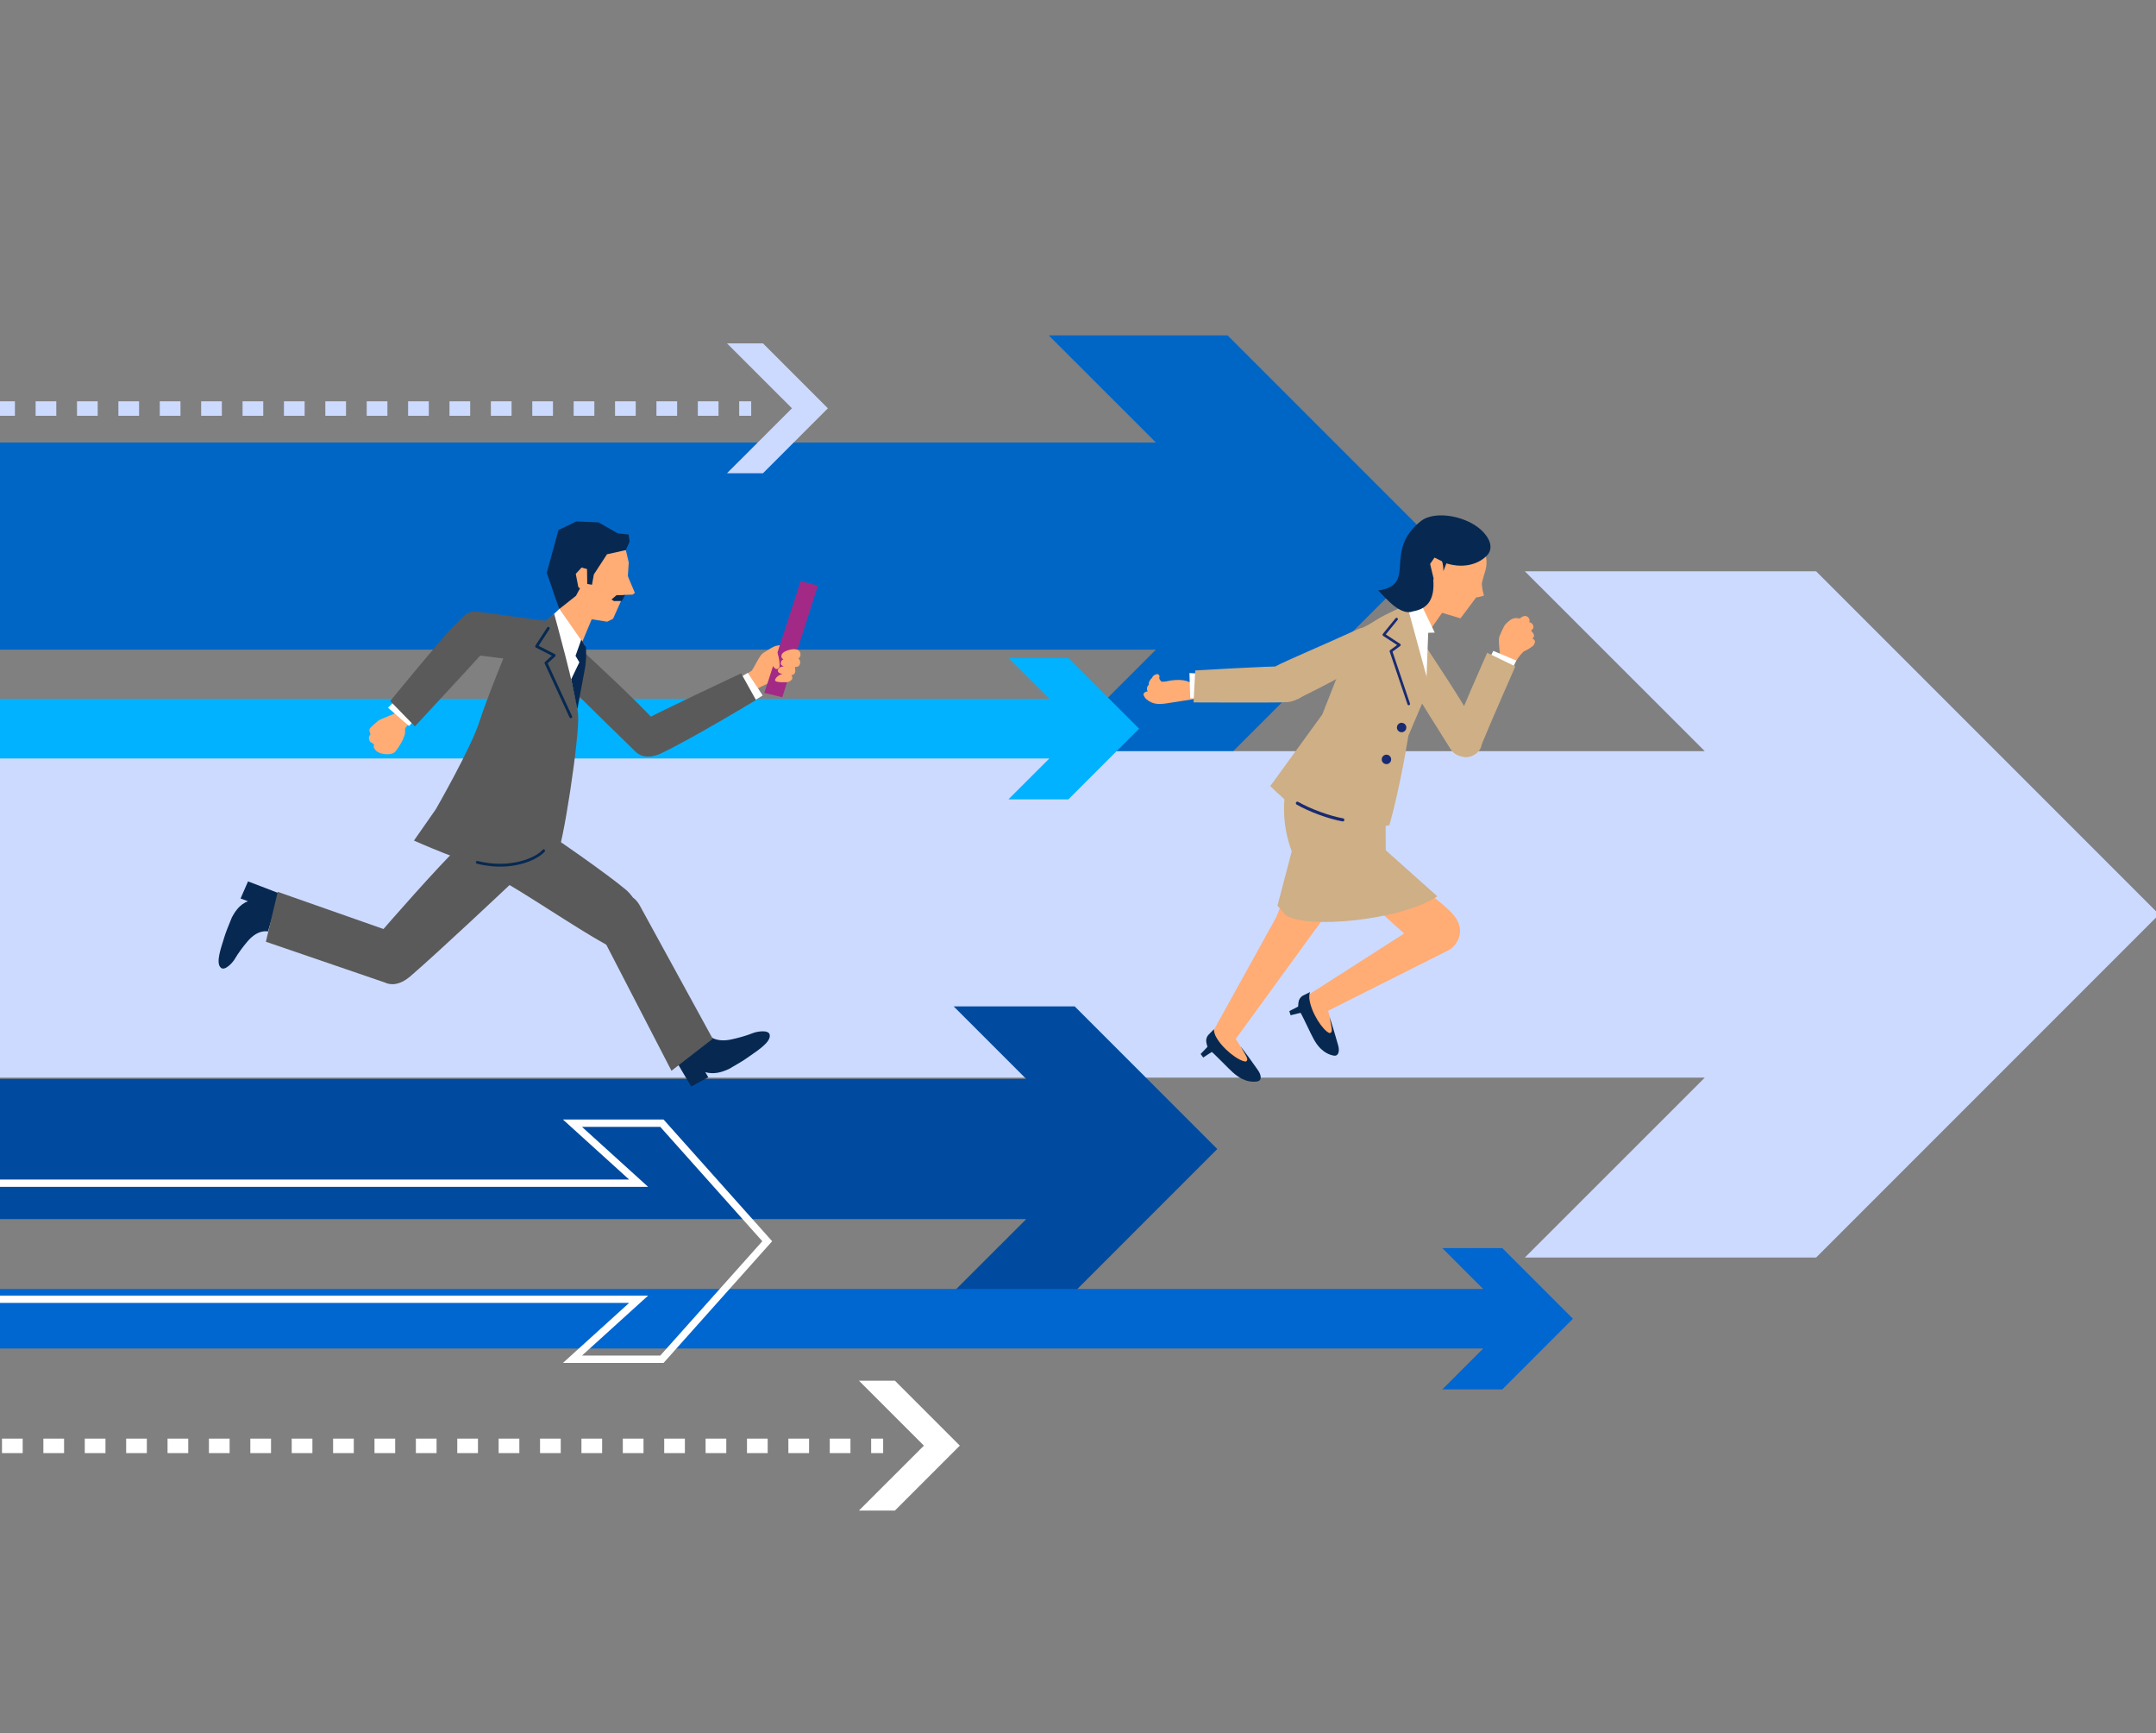 <?xml version="1.0" encoding="UTF-8"?><svg id="_レイヤー_2" xmlns="http://www.w3.org/2000/svg" xmlns:xlink="http://www.w3.org/1999/xlink" viewBox="0 0 3733.131 3000"><rect x="0" y="0" width="3733.131" height="3000" fill="#808080" stroke="none"/><defs><style>.cls-1{fill:#ceaf86;}.cls-1,.cls-2,.cls-3,.cls-4,.cls-5,.cls-6,.cls-7,.cls-8,.cls-9,.cls-10,.cls-11,.cls-12,.cls-13,.cls-14,.cls-15{stroke-width:0px;}.cls-2{fill:#5a5a5a;}.cls-3{fill:#a22a86;}.cls-4{fill:none;}.cls-5,.cls-10{fill:#072951;}.cls-6,.cls-10{fill-rule:evenodd;}.cls-6,.cls-12{fill:#ffac75;}.cls-7{fill:#00b2ff;}.cls-8{fill:#ccdaff;}.cls-16{clip-path:url(#clippath);}.cls-9{fill:#0066c6;}.cls-11{fill:#fff;}.cls-13{fill:#0066d0;}.cls-14{fill:#004b9f;}.cls-15{fill:#182a71;}</style><clipPath id="clippath"><rect class="cls-4" width="3733.131" height="3000"/></clipPath></defs><g id="_レイヤー1"><g class="cls-16"><polygon class="cls-9" points="2125.582 580.546 1815.837 580.546 2001.421 766.021 -373.983 766.021 -373.983 1124.646 2001.421 1124.646 1815.837 1310.121 2125.582 1310.121 2490.367 945.333 2125.582 580.546"/><polygon class="cls-8" points="3144.607 988.916 2640.241 988.916 2951.859 1300.351 -413.54 1300.351 -413.54 1865.472 2951.858 1865.472 2640.241 2176.908 3144.607 2176.908 3738.6 1582.911 3144.607 988.916"/><polygon class="cls-14" points="1860.902 1742.174 1651.286 1742.174 1776.878 1867.692 -561.551 1867.692 -561.551 2110.388 1776.878 2110.388 1651.286 2235.906 1860.902 2235.906 2107.767 1989.04 1860.902 1742.174"/><polygon class="cls-13" points="2601.198 2160.522 2497.331 2160.522 2568.158 2231.308 -467.439 2231.308 -467.439 2334.386 2568.159 2334.386 2497.331 2405.172 2601.198 2405.172 2723.523 2282.847 2601.198 2160.522"/><path class="cls-11" d="M1148.913,2359.347h-174.212l114.626-103.9H-600.259v-213.604h1689.588l-114.628-103.903h174.212l188.093,210.703-188.093,210.704ZM1007.644,2346.64h135.578l176.748-197.997-176.748-197.995h-135.578l114.628,103.903H-587.551v188.189h1709.821l-114.626,103.9Z"/><path class="cls-11" d="M1529.186,2515.43h-20.782v-25.082h20.782v25.082ZM1472.573,2515.43h-35.832v-25.082h35.832v25.082ZM1400.908,2515.43h-35.832v-25.082h35.832v25.082ZM1329.243,2515.43h-35.832v-25.082h35.832v25.082ZM1257.579,2515.43h-35.832v-25.082h35.832v25.082ZM1185.915,2515.43h-35.832v-25.082h35.832v25.082ZM1114.25,2515.43h-35.832v-25.082h35.832v25.082ZM1042.586,2515.43h-35.832v-25.082h35.832v25.082ZM970.922,2515.43h-35.832v-25.082h35.832v25.082ZM899.257,2515.43h-35.832v-25.082h35.832v25.082ZM827.593,2515.43h-35.832v-25.082h35.832v25.082ZM755.929,2515.43h-35.832v-25.082h35.832v25.082ZM684.264,2515.43h-35.832v-25.082h35.832v25.082ZM612.6,2515.43h-35.833v-25.082h35.833v25.082ZM540.936,2515.43h-35.832v-25.082h35.832v25.082ZM469.271,2515.43h-35.833v-25.082h35.833v25.082ZM397.607,2515.43h-35.832v-25.082h35.832v25.082ZM325.943,2515.43h-35.833v-25.082h35.833v25.082ZM254.278,2515.43h-35.832v-25.082h35.832v25.082ZM182.613,2515.43h-35.832v-25.082h35.832v25.082ZM110.95,2515.43h-35.832v-25.082h35.832v25.082ZM39.285,2515.43H3.453v-25.082h35.832v25.082ZM-32.38,2515.43h-35.832v-25.082h35.832v25.082ZM-104.044,2515.43h-35.832v-25.082h35.832v25.082ZM-175.708,2515.43h-35.832v-25.082h35.832v25.082ZM-247.373,2515.43h-35.832v-25.082h35.832v25.082ZM-319.037,2515.43h-35.832v-25.082h35.832v25.082ZM-390.701,2515.43h-35.832v-25.082h35.832v25.082ZM-462.366,2515.43h-35.832v-25.082h35.832v25.082ZM-534.03,2515.43h-35.832v-25.082h35.832v25.082ZM-605.694,2515.43h-35.832v-25.082h35.832v25.082ZM-677.359,2515.43h-35.833v-25.082h35.833v25.082ZM-749.023,2515.43h-35.832v-25.082h35.832v25.082ZM-820.687,2515.43h-35.832v-25.082h35.832v25.082ZM-892.352,2515.43h-35.832v-25.082h35.832v25.082ZM-964.016,2515.43h-35.833v-25.082h35.833v25.082ZM-1035.68,2515.43h-35.832v-25.082h35.832v25.082ZM-1107.345,2515.43h-35.833v-25.082h35.833v25.082Z"/><polygon class="cls-11" points="1487.291 2614.843 1599.733 2502.467 1487.291 2390.09 1549.567 2390.09 1661.943 2502.467 1549.567 2614.843 1487.291 2614.843"/><polygon class="cls-7" points="1849.964 1139.081 1746.097 1139.081 1816.924 1209.867 -664.898 1209.867 -664.898 1312.945 1816.925 1312.945 1746.097 1383.731 1849.964 1383.731 1972.289 1261.406 1849.964 1139.081"/><path class="cls-8" d="M1300.736,719.746h-20.782v-25.082h20.782v25.082ZM1244.122,719.746h-35.832v-25.082h35.832v25.082ZM1172.457,719.746h-35.832v-25.082h35.832v25.082ZM1100.792,719.746h-35.832v-25.082h35.832v25.082ZM1029.128,719.746h-35.832v-25.082h35.832v25.082ZM957.464,719.746h-35.832v-25.082h35.832v25.082ZM885.799,719.746h-35.833v-25.082h35.833v25.082ZM814.135,719.746h-35.832v-25.082h35.832v25.082ZM742.471,719.746h-35.832v-25.082h35.832v25.082ZM670.806,719.746h-35.832v-25.082h35.832v25.082ZM599.142,719.746h-35.832v-25.082h35.832v25.082ZM527.478,719.746h-35.832v-25.082h35.832v25.082ZM455.813,719.746h-35.832v-25.082h35.832v25.082ZM384.149,719.746h-35.833v-25.082h35.833v25.082ZM312.485,719.746h-35.832v-25.082h35.832v25.082ZM240.82,719.746h-35.833v-25.082h35.833v25.082ZM169.156,719.746h-35.832v-25.082h35.832v25.082ZM97.492,719.746h-35.833v-25.082h35.833v25.082ZM25.827,719.746H-10.005v-25.082H25.827v25.082ZM-45.838,719.746h-35.832v-25.082h35.832v25.082ZM-117.501,719.746h-35.832v-25.082h35.832v25.082ZM-189.166,719.746h-35.832v-25.082h35.832v25.082ZM-260.831,719.746h-35.832v-25.082h35.832v25.082Z"/><polygon class="cls-8" points="1258.84 819.159 1371.282 706.783 1258.84 594.406 1321.116 594.406 1433.492 706.783 1321.116 819.159 1258.84 819.159"/></g><path class="cls-10" d="M406.461,1660.191c5.818-10.029,14.576-21.681,22.095-30.542,18.597-21.916,35.395-17.191,35.395-17.191l19.774-65.74c-11.037-4.625-54.254-20.957-54.254-20.957,0,0-5.78,13.004-12.952,29.607l12.739,4.677c-13.938,5.723-21.517,16.22-27.944,28.425-5.918,14.305-10.971,27.163-12.755,33.423-4.253,14.925-16.671,45.593-5.58,53.754,6.793,4.998,19.819-9.146,23.481-15.457Z"/><path class="cls-6" d="M719.778,1242.159s-3.297,3.049-8.946,8.605c-3.818,3.755-10.334,8.502-9.445,13.332,2.093,11.374-14.359,34.996-18.179,38.301-9.181,6.361-27.556,2.254-31.865-2.642-1.896-2.155-5.714-6.803-4.035-8.706,1.393-2.083-1.546-4.212-4.463-5.615-2.308-1.109-3.071-2.716-3.816-6.007-1.122-4.968,1.805-6.93,2.127-7.704.902-2.164-3.759-7.226-.062-11.598,1.54-1.818,11.178-10.487,14.167-12.758,2.984-2.273,18.211-7.827,25.266-10.987,7.051-3.155,10.471-5.883,16.824-11.961,3.456-3.306,22.427,17.74,22.427,17.74Z"/><path class="cls-2" d="M822.672,1058.781c22.216,1.559,111.189,15.714,149.916,18.881,36.52,3.001,31.214,74.38-2.513,72.393-24.384-1.436-93.124-9.192-152.995-17.015-47.584-6.218-26.231-76.491,5.592-74.259Z"/><path class="cls-12" d="M1272.827,1179.065s11.103-6.559,28.445-17.793c4.894-5.867,13.278-26.155,19.78-30.525,3.776-2.537,17.02-11.428,22.321-12.621s15.214-3.322,22.023.93c6.808,4.252,8.569,9.57,12.874,11.729,8.872,4.451-8.336,42.485-11.413,43.866-14.199,6.372-25.381,1.83-47.41,13.233-8.525,4.413-32.847,17.701-32.847,17.701-11.908,2.739-24.319-6.093-13.771-26.519Z"/><polygon class="cls-3" points="1386.331 1006.179 1416.141 1013.654 1354.534 1207.003 1323.459 1199.421 1386.331 1006.179"/><path class="cls-12" d="M1359.853,1127.48c-3.165,1.588-6.154,3.605-6.793,7.456-.548,3.309.998,5.159,3.517,6.118-1.972,1.094-3.609,2.614-4.362,5.025-1.283,4.108,1.215,6.267,4.95,7.374-.803.117-1.573.248-2.269.396-3.107.66-6.159,1.72-7.591,4.828-2.195,4.765,2.424,7.06,7.687,8.182-.758.108-1.481.236-2.13.378-2.612.57-10.195,5.012-10.82,10.093-.625,5.081,21.886,3.488,21.886,3.488,0,0,7.697-2.328,7.979-6.829.173-2.764-.931-4.553-2.676-5.685,3.704.997,7.537-1.543,7.828-6.431.23-3.858-1.436-7.575-.511-7.659,4.663,1.458,9.306-2.092,8.919-8.154-.189-2.961-1.351-4.966-3.073-6.296,2.677-1.344,4.344-4.57,3.513-8.676-2.243-11.091-19.079-7.107-26.051-3.609Z"/><polygon class="cls-11" points="1261.623 1184.212 1294.743 1164.759 1320.615 1203.877 1287.958 1223.82 1261.623 1184.212"/><path class="cls-12" d="M1349.89,1149.586c-.466-8.256-2.281-16.435-5.352-24.114l-13.009,13.623c1.808,4.939,4.166,9.676,7.017,14.097.903,1.4,1.881,2.796,3.228,3.775,1.347.98,3.14,1.488,4.711.935,1.521-.535,2.587-1.976,3.059-3.517.473-1.542.437-3.189.346-4.798Z"/><path class="cls-2" d="M1111.865,1248.504c17.365-10.583,171.374-82.929,171.374-82.929l25.788,46.319s-114.781,68.994-165.019,92.514c-45.116,21.114-60.433-38.669-32.142-55.905Z"/><path class="cls-2" d="M1100.446,1301.207c-17.306-16.728-89.645-87.557-119.501-117.089-28.144-27.862,8.343-76.01,34.88-50.929,19.185,18.133,81.967,75.186,126.088,123.264,35.067,38.212-16.678,68.715-41.467,44.754Z"/><path class="cls-12" d="M958.539,987.351c-.218,5.127,2.823,20.516,4.927,28.765,4.282,16.79,5.102,37.881,5.102,37.881l-6.436,47.355,44.327,13.92,18.066-43.225,26.858,4.142,10.156-5.071,26.805-60.083-1.141-14.748,1.488-22.4-4.837-20.896s-31.133-33.531-62.692-32.715c-30.416.786-61.274,35.299-62.624,67.074Z"/><polygon class="cls-12" points="1085.763 994.349 1075.7 1029.944 1095.33 1029.336 1099.301 1026.27 1085.763 994.349"/><path class="cls-5" d="M1083.739,951.882l6.438-14.115-1.756-12.532-18.892-2.013-33.245-19.015-38.374-1.585-30.929,14.92-20.281,73.968,8.631,24.79c.834,3.72,13.149,37.895,13.149,37.895l28.839-22.84s8.926-17.296,12.196-20.992c3.27-3.697,7.533.511,7.533.511l8.003,1.374s1.301-6.61,3.224-17.922l22.789-34.896s27.875-5.911,32.13-7.184l.317.141.135-.295c.036-.016.065-.031.079-.042.007-.056.009-.111.016-.167Z"/><polygon class="cls-11" points="955.716 1066.06 968.568 1053.997 1012.184 1116.557 1011.102 1130.604 1003.503 1159.132 987.769 1276.219 893.281 1239.15 955.716 1066.06"/><path class="cls-2" d="M716.779,1455.069l37.851-54.221s61.26-106.436,75.808-152.504c12.191-38.603,48.232-126.048,48.232-126.048,0,0,20.214-9.17,34.942-21.496,14.012-11.726,45.822-38.594,45.822-38.594,0,0,38.109,136.917,41.498,173.991,3.389,37.074-27.664,237.455-36.356,241.844-10.544,5.325-88.876,23.332-120.835,21.535-31.959-1.798-126.962-44.508-126.962-44.508Z"/><path class="cls-2" d="M800.856,1459.197c-41.961,39.601-136.852,148.991-136.852,148.991l-183.14-64.336-20.471,86.366s205.288,70.345,205.59,70.434c11.688,5.72,27.355,4.101,44.172-10.324,48.558-41.654,170.934-157.11,170.934-157.11,71.662-65.245-32.524-119.048-80.233-74.022Z"/><polygon class="cls-5" points="1006.519 1107.119 996.524 1135.308 1003.164 1146.429 988.98 1176.001 999.755 1227.313 1013.656 1152.639 1014.936 1138.337 1014.774 1120.772 1006.519 1107.119"/><path class="cls-5" d="M987.593,1243.187c-.573-.188-1.076-.59-1.379-1.166l-43.037-93.28c-.512-.97-.304-2.163.506-2.903l11.794-10.783-27.465-14.046c-.608-.311-1.056-.865-1.231-1.525-.176-.66-.064-1.363.308-1.935l20.316-31.247c.726-1.116,2.22-1.434,3.335-.707,1.116.725,1.433,2.219.707,3.335l-18.858,29.004,28.176,14.41c.703.36,1.186,1.041,1.291,1.824.106.783-.179,1.568-.762,2.101l-12.983,11.87,42.168,91.633c.621,1.178.169,2.636-1.008,3.256-.602.318-1.278.355-1.878.158Z"/><polygon class="cls-11" points="708.084 1256.678 671.807 1225.058 690.586 1206.763 725.646 1239.225 708.084 1256.678"/><path class="cls-2" d="M675.667,1213.566l42.689,43.841s103.694-111.57,118.778-128.823c15.084-17.253,28.883-45.182,6.816-61.321-28.535-20.871-45.615,4.637-60.455,18.727-14.841,14.09-107.828,127.577-107.828,127.577Z"/><path class="cls-10" d="M1303.527,1788.383c-11.138,4.529-25.718,8.523-37.51,11.015-29.163,6.162-39.938-8.378-39.938-8.378l-57.954,41.349c6.113,10.8,28.826,48.461,28.826,48.461,0,0,12.996-6.994,29.419-16.053l-5.122-8.753c15.063,4.157,27.942.362,40.962-5.565,13.936-7.972,26.243-15.307,31.68-19.308,12.963-9.538,42.618-26.8,38.706-40.534-2.396-8.412-22.058-5.085-29.068-2.235Z"/><path class="cls-2" d="M1234.095,1798.238l-126.946-231.867c-3.174-5.46-7.014-9.644-11.261-12.737-4.102-5.561-8.225-10.108-11.755-13.106-32.421-27.539-130.671-95.847-161.434-114.862-30.622-18.927-66.079-52.623-94.658-44.705-22.001,6.095-36.303,57.531-33.38,77.426,2.819,19.186,52.897,55.832,72.229,65.266,31.056,15.155,131.915,83.814,182.885,111.682l112.877,218.207,71.443-55.304Z"/><polygon class="cls-12" points="1001.336 1016.166 1017.077 1029.695 1016.45 985.075 1006.981 982.471 996.936 993.376 1001.336 1016.166"/><path class="cls-5" d="M841.125,1498.225c-4.979-.781-10.09-1.811-15.324-3.118-1.292-.322-2.077-1.631-1.755-2.923.322-1.292,1.637-2.074,2.922-1.755,56.335,14.065,101.069-5.638,112.499-19.315.854-1.022,2.375-1.159,3.396-.304,1.021.854,1.158,2.374.304,3.395-9.955,11.912-48.212,32.469-102.042,24.02Z"/><polygon class="cls-5" points="1082.288 1030.028 1067.418 1030.377 1058.81 1037.781 1063.145 1040.465 1076.706 1040.372 1082.288 1030.028"/><path class="cls-12" d="M2584.176,1163.098s5.134-10.684,12.648-28.128c.743-6.984-3.214-26.771-.478-33.432,1.589-3.868,7.169-17.428,10.61-21.047,3.442-3.619,9.93-10.311,17.305-10.539,7.375-.229,11.437,2.936,15.83,2.386,9.054-1.131,15.333,36.726,13.687,39.353-7.596,12.123-18.462,14.365-29.471,34.331-4.261,7.728-16.06,30.307-16.06,30.307-7.701,8.176-21.697,7.767-24.071-13.231Z"/><path class="cls-12" d="M2624.33,1079.221c-1.607,2.831-2.861,5.899-1.383,9.168,1.271,2.809,3.399,3.433,5.813,2.879-.948,1.844-1.423,3.841-.767,6.069,1.118,3.795,4.13,4.169,7.55,3.106-.554.499-1.076.994-1.531,1.462-2.037,2.092-3.828,4.46-3.335,7.567.757,4.762,5.459,4.157,10.054,2.327-.524.47-1.011.937-1.435,1.377-1.705,1.77-5.231,9.038-3.113,13.24,2.118,4.202,18.507-8.514,18.507-8.514,0,0,4.693-5.711,2.609-9.294-1.28-2.201-3.038-3.004-4.949-2.977,3.34-1.13,4.972-5.029,2.697-8.913-1.795-3.066-4.967-5.056-4.303-5.592,4.308-1.268,6.043-6.352,2.65-10.788-1.657-2.166-3.57-3.105-5.565-3.241,1.359-2.395.985-5.711-1.747-8.425-7.38-7.33-18.211,4.315-21.752,10.55Z"/><polygon class="cls-11" points="2570.233 1158.503 2585.606 1126.718 2625.36 1143.395 2610.592 1175.319 2570.233 1158.503"/><path class="cls-12" d="M2301.803,1563.987c-3.133-.179-.405-35.182-3.564-35.477-25.831-1.523-40.303-4.493-64.182-11.861-3.976,21.667-24.195,71.075-24.195,71.075l-115.692,209.03,14.535,16.881,50.699,36.981,6.339-10.765-16.56-26.427-9.52-14.894,139.1-191.209c7.442-8.49,15.298-22.935,23.04-43.334Z"/><path class="cls-5" d="M2177.945,1852.237c-14.03-19.704-18.803-26.66-29.923-41.149,8.97,16.383,15.589,23.533,8.96,26.508-11.536-.344-41.331-22.058-52.615-45.089-1.576-3.934-2.626-7.784-2.416-10.828l-10.142,10.306c-2.981,3.838-4.023,8.838-2.823,13.547l1.703,6.682-11.791,12.326,4.472,6.075s14.861-9.626,14.862-9.627c.408-.394,20.136,19.559,21.496,20.882,9.885,9.616,19.019,20.131,31.768,26.148,7.808,3.685,16.838,5.405,25.417,4.018,7.809-1.263,7.933-10.103,1.03-19.799Z"/><path class="cls-12" d="M2334.497,1528.051c44.269,40.825,96.827,87.908,96.827,87.908l-166.457,106.631,13.202,37.966s230.747-115.867,231.004-116.082c11.973-6.954,24.978-25.971,15.911-47.732-15.911-38.186-126.95-89.276-126.434-129.246-37.986,18.041-22,55.691-64.051,60.556Z"/><path class="cls-12" d="M2298.118,1743.969c2.56,10.13,15.014,57.261,15.014,57.261l-29.391,7.724-25.66-65.744,6.787-20.62,33.251,21.379Z"/><path class="cls-5" d="M2316.887,1809.024c-6.763-23.224-8.981-31.363-14.713-48.704,3.078,18.423,6.975,27.353-.263,27.98-10.78-4.121-31.769-34.432-34.845-59.893-.194-4.233.082-8.215,1.282-11.02l-12.969,6.394c-4.078,2.643-6.708,7.021-7.124,11.863l-.591,6.871-15.191,7.759,2.224,7.208s17.201-4.199,17.202-4.199c.515-.238,12.577,25.096,13.426,26.793,6.169,12.334,11.335,25.269,21.393,35.146,6.16,6.05,14.121,10.646,22.679,12.159,7.789,1.377,10.816-6.93,7.488-18.357Z"/><path class="cls-12" d="M2497.037,1060.845l31.752,9.528s15.484-20.192,27.114-36.135c.023-.072,4.817-.537,8.328-1.645,2.482-.783,5.701-.742,4.887-3.214-2.534-7.7-3.545-18.513-3.3-19.782.804-4.222,3.4-13.021,5.841-20.907,3.361-10.853,3.035-22.517-.967-33.15-5.352-14.222-13.746-32.193-22.624-34.428-14.971-3.807-50.794-6.691-77.743,12.215-21.826,15.311-16.77,42.321-16.983,56.871-.234,17.315-3.152,37.028,3.154,48.89.049,1.98-29.589,39.506-33.127,44.297-18.618,25.209,21.191,53.072,33.458,34.941,6.099-9.015,40.208-57.482,40.208-57.482Z"/><path class="cls-1" d="M2511.63,1296.665c-12.247-19.327-63.238-100.948-84.215-134.912-19.77-32.038,24.712-68.361,43.619-39.251,13.669,21.045,58.911,87.801,88.92,142.091,23.851,43.149-30.78,59.756-48.324,32.072Z"/><polygon class="cls-11" points="2439.99 1045.49 2454.963 1034.196 2484.296 1095.104 2472.964 1095.374 2469.464 1187.491 2447.273 1210.33 2354.187 1221.472 2439.99 1045.49"/><path class="cls-1" d="M2199.509,1360.748l90.107-124.081,56.813-144.58s17.799-6.452,34.787-17.81c16.161-10.806,54.948-27.333,54.948-27.333l38.721,141.686-36.326,85.08s-12.884,83.643-32.697,154.47c-11.763,4.43-73.526,9.368-107.13,3.818-33.604-5.55-99.223-71.251-99.223-71.251Z"/><path class="cls-1" d="M2399.039,1404.029l.418,67.847,89.269,79.683c-63.05,42.009-226.841,57.33-262.766,32.38l-13.965-16.329,24.686-93.897c-3.691-9.774-7.228-21.357-9.737-34.571-4.612-24.295-4.121-45.519-2.407-61.383,3.307-20.568,23.411-22.661,26.718-43.229l147.783,69.498Z"/><path class="cls-5" d="M2460.261,902.048c24.956-19.814,83.647-8.304,108.839,19.81,13.652,15.234,14.838,29.573,6.187,39.075-11.387,12.507-36.317,24.879-70.855,14.33.006.002-5.342,13.64-5.342,13.64,0,0-1.811-16.306-2.439-17.357-3.164,2.439-3.333,8.9-4.052,14.667-1.988,1.739-10.827,17.547-10.827,17.547,2.177,29.992-6.579,49.726-35.346,54.539,0,0-.004.002-.012.005-25.404,9.867-57.159-36.515-60.636-36.017,70.169-10.046,7.242-66.852,74.483-120.238Z"/><path class="cls-12" d="M2496.58,971.492l-12.723-6.315-7.596,11.043,7.127,29.81,14.562,1.086s1.505-23.793.718-27.959c-.79-4.167-2.088-7.665-2.088-7.665Z"/><path class="cls-15" d="M2325.094,1421.948c-.158,0-.318-.014-.479-.043-24.294-4.364-57.727-16.622-79.495-29.147-1.288-.741-1.731-2.386-.99-3.674.742-1.287,2.386-1.731,3.674-.99,21.299,12.254,54.003,24.246,77.763,28.515,1.463.263,2.435,1.661,2.172,3.124-.234,1.302-1.368,2.215-2.645,2.215Z"/><path class="cls-15" d="M2438.321,1220.605c-.515-.233-.945-.658-1.17-1.224l-30.861-91.293c-.381-.956-.068-2.048.761-2.658l12.074-8.885-24.221-15.835c-.536-.351-.899-.912-.997-1.545-.099-.633.076-1.278.48-1.775l22.06-27.125c.788-.969,2.214-1.117,3.181-.327.969.788,1.115,2.212.327,3.181l-20.477,25.178,24.849,16.245c.62.406,1.003,1.089,1.023,1.83.021.741-.323,1.445-.92,1.884l-13.292,9.78,30.215,89.671c.462,1.16-.104,2.475-1.264,2.937-.593.236-1.227.204-1.767-.04Z"/><path class="cls-15" d="M2434.706,1261.79c-1.323,4.308-5.887,6.728-10.195,5.405-4.308-1.323-6.728-5.887-5.405-10.195,1.323-4.308,5.887-6.728,10.195-5.405s6.728,5.887,5.405,10.195Z"/><path class="cls-15" d="M2408.433,1316.967c-1.323,4.308-5.887,6.728-10.195,5.405-4.308-1.323-6.728-5.887-5.405-10.195s5.887-6.728,10.195-5.405c4.308,1.323,6.728,5.887,5.405,10.195Z"/><path class="cls-1" d="M2514.322,1273.552c5.49-18.857,60.75-143.531,60.75-143.531l48.735,23.6s-37.252,84.211-57.759,133.703c-18.421,44.441-60.674,16.944-51.726-13.773Z"/><path class="cls-12" d="M2027.449,1177.935c-2.869.363-14.543,3.565-16.671,1.605-2.127-1.96-4.112-4.626-3.263-7.391.495-1.613-.17-3.512-1.565-4.462-1.394-.95-3.529-1.041-4.85.01-2.647.382-5.705,3.377-6.4,5.959-3.049,1.963-6.502,8.029-5.389,11.481-3.373,2.758-4.477,8.206-2.028,11.81-2.743-.229-5.558,1.224-6.959,3.593-1.402,2.368,2.236,7.76,4.306,9.574,11.088,9.719,22.334,9.508,36.9,7.222,18.235-2.862,36.469-5.724,54.704-8.586l.172-15.111c-14.783-15.79-27.498-18.42-48.957-15.703Z"/><path class="cls-1" d="M2210.362,1152.594c13.761-7.631,87.526-38.92,140.323-63.154,23.435-10.756,38.042,11.175,39.598,36.913.321,5.306-15.177,13.832-17.417,15.368-18.232,12.502-80.829,46.387-130.12,69.981-39.175,18.752-57.633-45.107-32.384-59.109Z"/><polygon class="cls-11" points="2060.838 1208.652 2059.539 1165.117 2083.236 1166.343 2083.228 1209.587 2060.838 1208.652"/><path class="cls-1" d="M2069.545,1160.616l-2.875,55.307s131.942.538,152.675-.049c20.733-.588,47.767-8.592,44.921-33.171-3.68-31.785-25.211-27.702-43.693-28.897-18.482-1.195-151.028,6.811-151.028,6.811Z"/></g></svg>